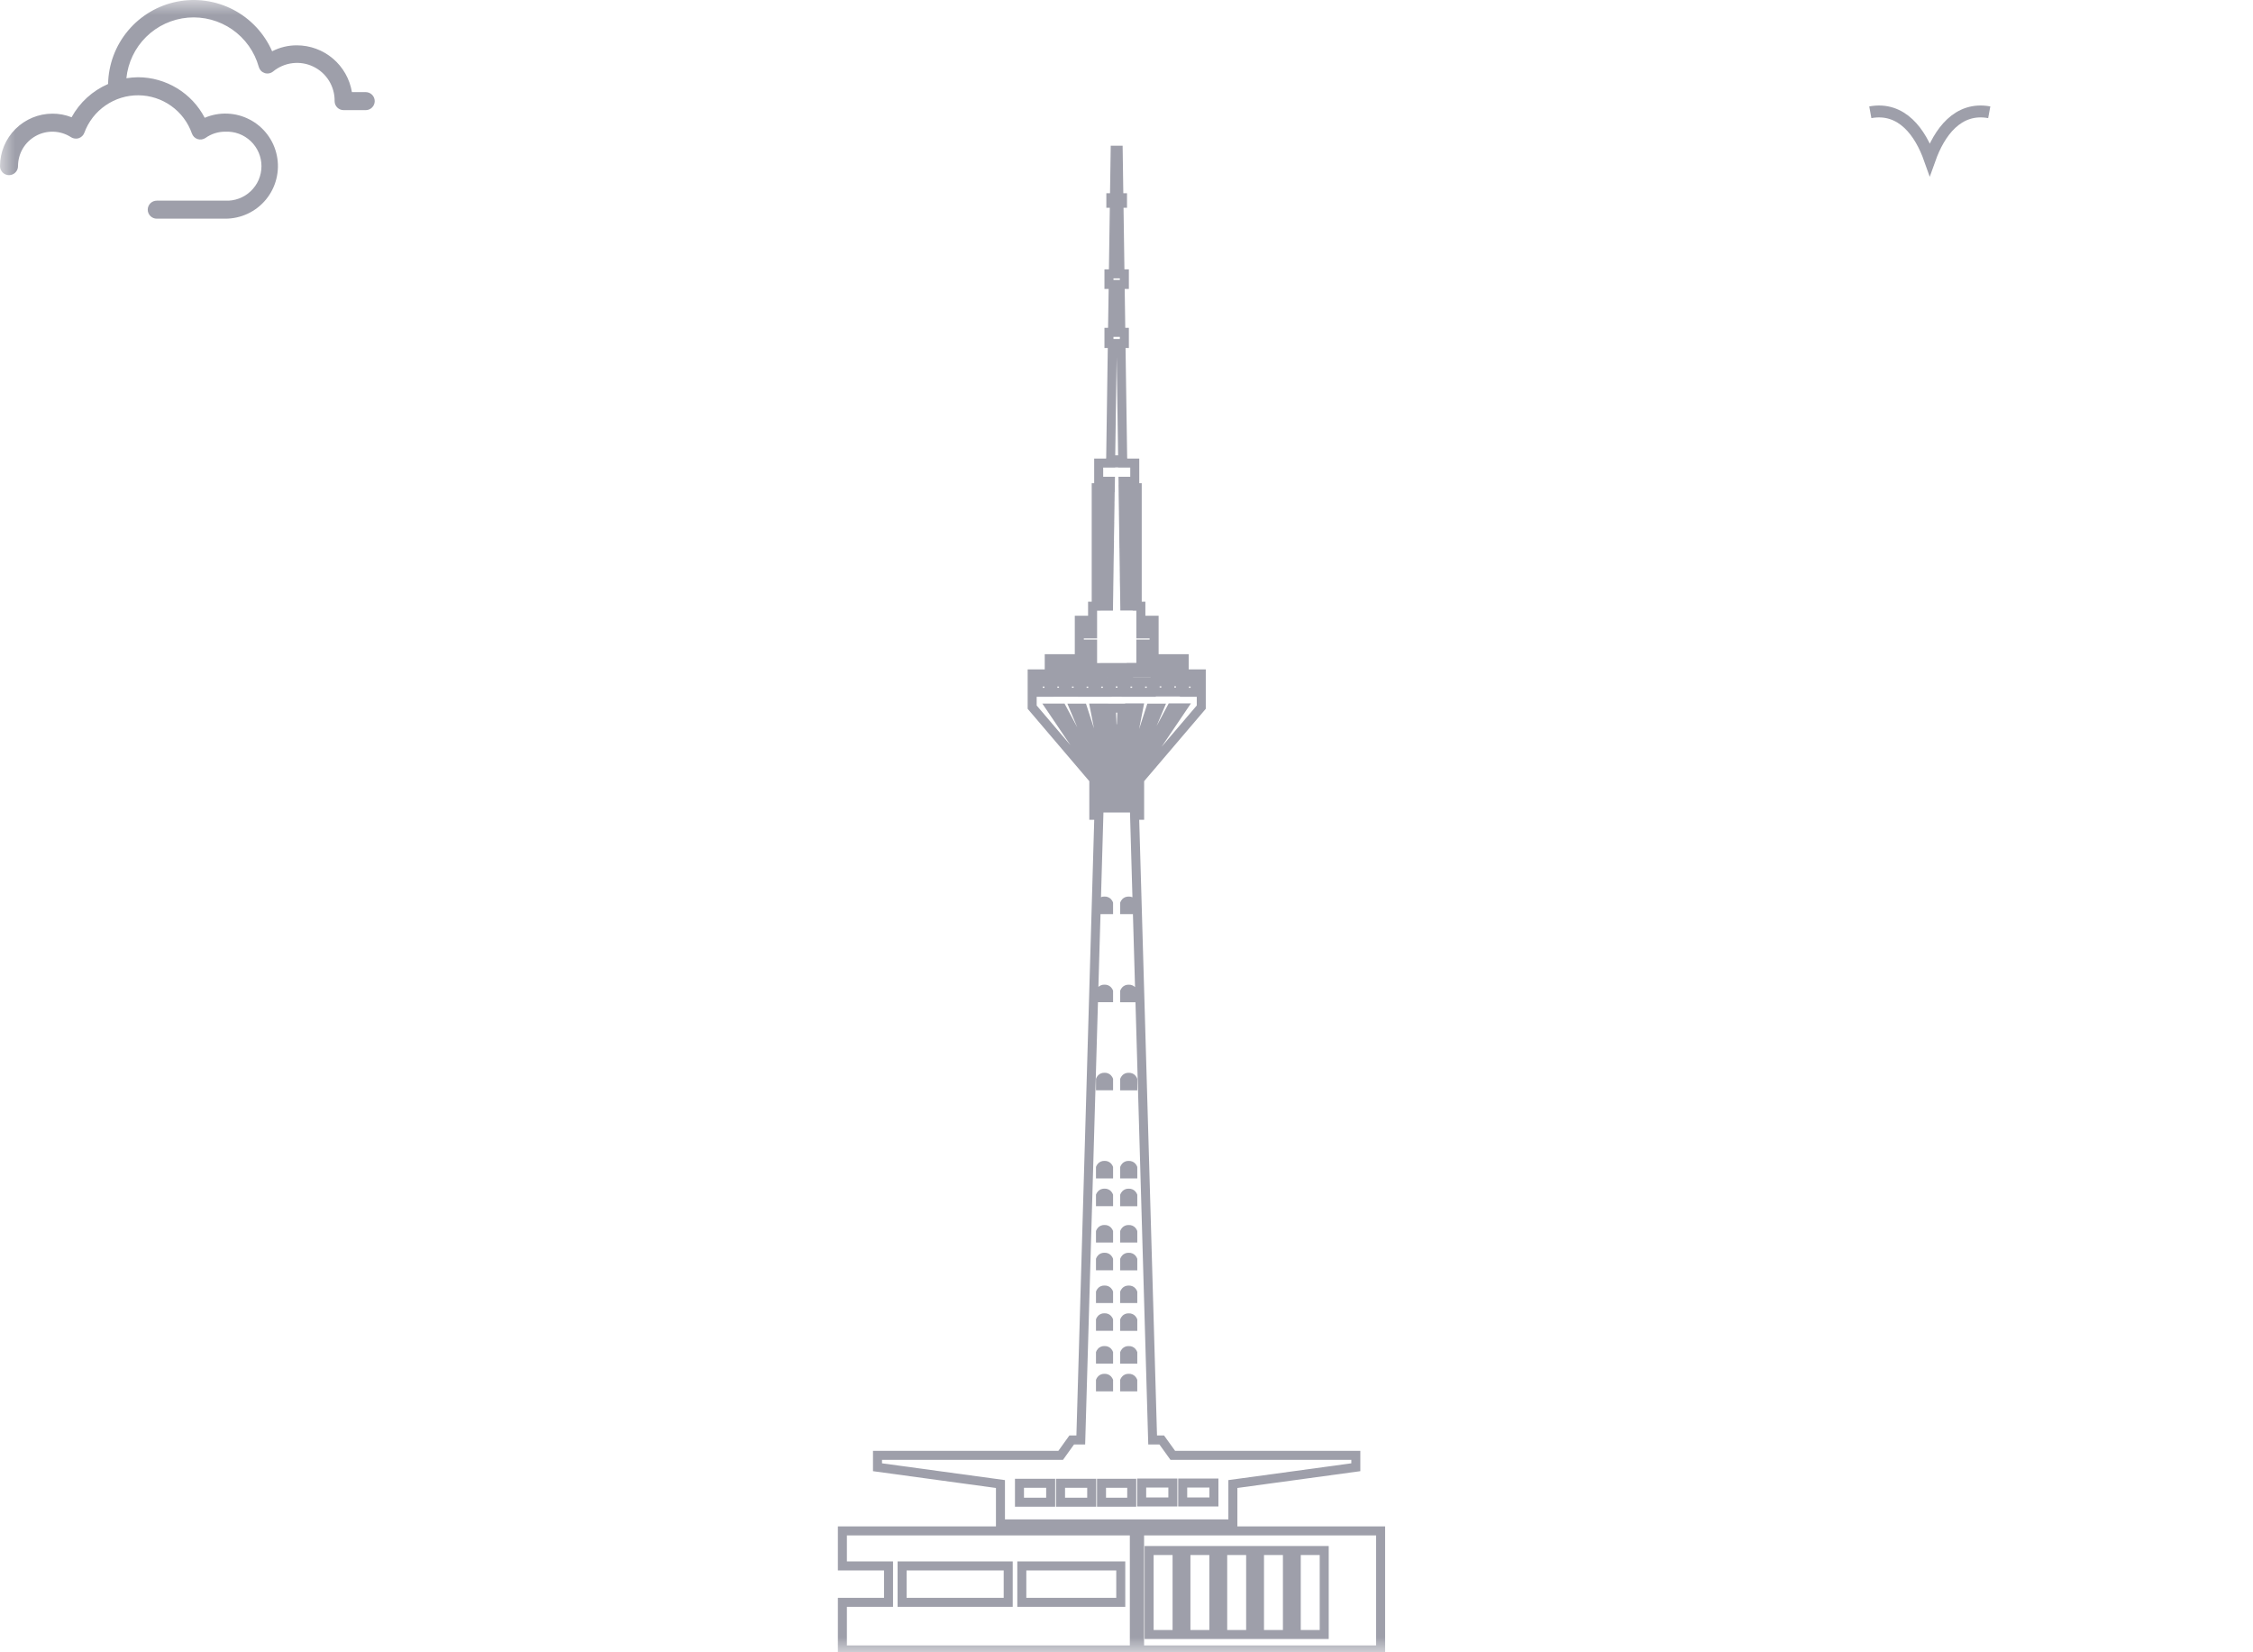 <svg width="75" height="55" viewBox="0 0 75 55" fill="none" xmlns="http://www.w3.org/2000/svg">
<mask id="mask0_1_1621" style="mask-type:alpha" maskUnits="userSpaceOnUse" x="0" y="0" width="75" height="55">
<rect width="75" height="55" fill="#D9D9D9"/>
</mask>
<g mask="url(#mask0_1_1621)">
<path d="M2.383 3.903C2.18 3.823 1.964 3.782 1.746 3.783C1.283 3.784 0.84 3.968 0.512 4.296C0.185 4.623 0.001 5.067 0 5.53C0 5.609 0.032 5.686 0.088 5.742C0.144 5.798 0.22 5.83 0.3 5.83C0.38 5.83 0.456 5.798 0.512 5.742C0.569 5.686 0.6 5.609 0.6 5.53C0.6 5.324 0.655 5.122 0.759 4.944C0.864 4.767 1.015 4.622 1.196 4.523C1.376 4.424 1.58 4.376 1.786 4.384C1.992 4.392 2.192 4.455 2.365 4.567C2.402 4.591 2.445 4.607 2.49 4.612C2.534 4.618 2.58 4.614 2.623 4.6C2.665 4.585 2.704 4.561 2.737 4.529C2.769 4.498 2.793 4.459 2.809 4.416C2.944 4.049 3.19 3.732 3.512 3.51C3.834 3.287 4.217 3.169 4.608 3.172C5 3.175 5.381 3.299 5.699 3.526C6.018 3.754 6.259 4.074 6.388 4.443C6.404 4.487 6.429 4.526 6.461 4.559C6.494 4.591 6.534 4.615 6.578 4.63C6.622 4.644 6.668 4.648 6.714 4.641C6.76 4.634 6.804 4.617 6.842 4.591C7.033 4.455 7.261 4.383 7.496 4.383C7.651 4.376 7.807 4.399 7.953 4.453C8.099 4.507 8.233 4.591 8.346 4.698C8.459 4.805 8.549 4.935 8.611 5.078C8.672 5.221 8.704 5.375 8.704 5.531C8.704 5.687 8.672 5.841 8.611 5.985C8.549 6.128 8.459 6.257 8.346 6.364C8.233 6.472 8.099 6.555 7.953 6.609C7.807 6.663 7.651 6.687 7.496 6.679H5.218C5.139 6.679 5.062 6.711 5.006 6.767C4.95 6.823 4.918 6.899 4.918 6.979C4.918 7.059 4.95 7.135 5.006 7.191C5.062 7.248 5.139 7.279 5.218 7.279H7.496C7.756 7.28 8.012 7.223 8.247 7.113C8.483 7.002 8.69 6.841 8.855 6.64C9.02 6.439 9.138 6.204 9.2 5.952C9.263 5.7 9.269 5.437 9.217 5.182C9.166 4.927 9.058 4.687 8.902 4.48C8.746 4.272 8.546 4.101 8.315 3.981C8.085 3.86 7.831 3.792 7.572 3.782C7.312 3.771 7.053 3.819 6.815 3.921C6.603 3.515 6.284 3.175 5.893 2.937C5.501 2.699 5.052 2.572 4.594 2.571C4.464 2.573 4.335 2.584 4.207 2.604C4.26 2.082 4.493 1.594 4.867 1.226C5.241 0.858 5.732 0.632 6.255 0.587C6.778 0.543 7.3 0.683 7.731 0.982C8.162 1.282 8.475 1.723 8.615 2.229C8.629 2.277 8.654 2.32 8.688 2.356C8.723 2.392 8.766 2.418 8.813 2.433C8.86 2.448 8.911 2.451 8.959 2.441C9.008 2.432 9.054 2.41 9.092 2.379C9.277 2.227 9.501 2.131 9.738 2.103C9.975 2.074 10.216 2.114 10.431 2.218C10.646 2.322 10.827 2.485 10.953 2.689C11.078 2.892 11.143 3.127 11.139 3.366C11.139 3.446 11.17 3.522 11.226 3.578C11.283 3.635 11.359 3.666 11.439 3.666H12.174C12.253 3.666 12.33 3.635 12.386 3.578C12.442 3.522 12.474 3.446 12.474 3.366C12.474 3.287 12.442 3.21 12.386 3.154C12.33 3.098 12.253 3.066 12.174 3.066H11.715C11.643 2.632 11.419 2.236 11.084 1.951C10.748 1.666 10.322 1.509 9.881 1.509C9.595 1.508 9.313 1.576 9.059 1.707C8.798 1.112 8.342 0.623 7.766 0.323C7.189 0.022 6.528 -0.072 5.89 0.055C5.253 0.182 4.678 0.523 4.261 1.022C3.844 1.52 3.61 2.146 3.598 2.796C3.081 3.02 2.653 3.41 2.383 3.903Z" fill="#9E9FAA"/>
<path d="M62.261 3.737C63.314 3.545 63.928 4.412 64.24 5.294C64.556 4.408 65.172 3.545 66.22 3.737" stroke="#9E9FAA" stroke-width="0.396" stroke-miterlimit="10"/>
<path d="M37.282 9.052H37.172H37.063L37.097 6.766H36.979V6.582H37.099H37.172H37.245H37.367V6.766H37.249L37.282 9.052Z" stroke="#9E9FAA" stroke-width="0.3" stroke-miterlimit="10"/>
<path d="M37.31 10.997H37.172H37.035L37.058 9.468H36.916V9.116H37.172H37.429V9.468H37.288L37.31 10.997Z" stroke="#9E9FAA" stroke-width="0.3" stroke-miterlimit="10"/>
<path d="M37.373 15.306H37.172H36.973L37.029 11.434H36.916V11.063H37.035V11.061H37.172H37.311V11.063H37.429V11.434H37.316L37.373 15.306Z" stroke="#9E9FAA" stroke-width="0.3" stroke-miterlimit="10"/>
<path d="M37.1 6.519L37.123 5H37.172H37.223L37.245 6.519H37.172H37.1Z" stroke="#9E9FAA" stroke-width="0.3" stroke-miterlimit="10"/>
<path d="M41.041 50.727H33.304V49.399L29.211 48.84V48.444H35.309L35.676 47.932H35.978L36.58 27.139H36.412V25.948L34.36 23.539V22.432H34.928V21.926H36.371V21.799H35.929V21.584H36.371V21.438H35.929V21.1H36.371V20.877H35.929V20.646H36.371V20.179H36.492V16.234H36.961L36.964 16.02H36.574V15.414H36.973V15.408H37.376V15.414H37.775V16.02H37.385L37.388 16.234H37.857V20.179H37.978V20.646H38.419V20.877H37.978V21.1H38.419V21.438H37.978V21.584H38.419V21.799H37.978V21.926H39.421V22.432H39.989V23.539L37.937 25.948V27.139H37.769L38.37 47.932H38.673L39.041 48.444H45.134V48.84L41.041 49.399V50.727ZM34.976 49.375H33.937V50.005H34.976V49.375ZM36.342 49.375H35.304V50.005H36.342V49.375ZM34.919 22.705H34.563V23.044H34.919V22.705ZM39.428 23.044H39.783V22.705H39.428V23.044ZM38.303 23.572L38.08 24.26H38.3L38.589 23.572H38.303ZM38.325 23.044V22.705H37.969V23.044H38.325ZM38.023 24.438L37.815 25.082H37.956L38.226 24.438H38.023ZM37.758 25.259L37.56 25.871H37.627L37.883 25.259H37.759H37.758ZM37.435 25.082H37.612L37.737 24.438H37.501L37.435 25.082ZM37.838 23.044V22.705H37.482V23.044H37.838ZM37.289 25.082L37.315 24.438H37.031L37.057 25.082H37.289ZM37.064 25.259L37.089 25.871H37.258L37.283 25.259H37.065H37.064ZM37.323 24.261L37.35 23.572H36.996L37.024 24.261H37.322H37.323ZM37.173 26.071H36.65V26.205H37.696V26.071H37.172H37.173ZM36.845 24.439H36.609L36.734 25.082H36.911L36.845 24.439ZM36.864 23.044V22.706H36.508V23.044H36.864ZM36.588 25.259H36.464L36.72 25.872H36.787L36.589 25.259H36.588ZM36.022 23.044H36.377V22.706H36.022V23.044ZM35.757 23.572L36.045 24.261H36.265L36.042 23.572H35.757ZM36.322 24.439H36.12L36.389 25.082H36.53L36.322 24.439ZM37.574 44.151H37.709V43.947C37.709 43.947 37.674 43.861 37.574 43.867C37.475 43.861 37.44 43.947 37.44 43.947V44.151H37.574ZM37.44 45.037V45.241H37.709V45.037C37.709 45.037 37.674 44.951 37.574 44.957C37.475 44.951 37.44 45.037 37.44 45.037ZM37.574 43.225H37.709V43.022C37.709 43.022 37.674 42.936 37.574 42.942C37.475 42.936 37.44 43.022 37.44 43.022V43.225H37.574ZM37.574 42.135H37.709V41.931C37.709 41.931 37.674 41.845 37.574 41.851C37.475 41.845 37.44 41.931 37.44 41.931V42.135H37.574ZM37.574 41.21H37.709V41.006C37.709 41.006 37.674 40.921 37.574 40.927C37.475 40.921 37.44 41.006 37.44 41.006V41.21H37.574ZM37.574 40.001H37.709V39.797C37.709 39.797 37.674 39.712 37.574 39.717C37.475 39.712 37.44 39.797 37.44 39.797V40.001H37.574ZM37.574 39.077H37.709V38.873C37.709 38.873 37.674 38.787 37.574 38.793C37.475 38.787 37.44 38.873 37.44 38.873V39.077H37.574ZM37.574 36.144H37.709V35.94C37.709 35.94 37.674 35.854 37.574 35.86C37.475 35.854 37.44 35.94 37.44 35.94V36.144H37.574ZM37.574 33.211H37.709V33.007C37.709 33.007 37.674 32.922 37.574 32.927C37.475 32.922 37.44 33.007 37.44 33.007V33.211H37.574ZM37.574 30.278H37.709V30.074C37.709 30.074 37.674 29.988 37.574 29.994C37.475 29.988 37.44 30.074 37.44 30.074V30.278H37.574ZM37.695 26.897V26.763H36.649V26.897H37.695ZM37.172 26.55H37.695V26.417H36.649V26.55H37.172H37.172ZM37.708 45.96C37.708 45.96 37.673 45.875 37.574 45.88C37.474 45.875 37.439 45.96 37.439 45.96V46.164H37.708V45.96ZM36.668 50.005H37.674V49.375H36.668V50.005ZM36.634 46.164H36.903V45.96C36.903 45.96 36.868 45.875 36.769 45.88C36.669 45.875 36.634 45.96 36.634 45.96V46.164ZM36.634 45.24H36.903V45.036C36.903 45.036 36.868 44.95 36.769 44.956C36.669 44.95 36.634 45.036 36.634 45.036V45.24ZM36.634 44.149H36.903V43.945C36.903 43.945 36.868 43.859 36.769 43.865C36.669 43.859 36.634 43.945 36.634 43.945V44.149ZM36.634 43.225H36.903V43.021C36.903 43.021 36.868 42.935 36.769 42.941C36.669 42.935 36.634 43.021 36.634 43.021V43.225ZM36.634 42.134H36.903V41.93C36.903 41.93 36.868 41.844 36.769 41.85C36.669 41.844 36.634 41.93 36.634 41.93V42.134ZM36.634 41.21H36.903V41.006C36.903 41.006 36.868 40.92 36.769 40.926C36.669 40.92 36.634 41.006 36.634 41.006V41.21ZM36.634 40H36.903V39.796C36.903 39.796 36.868 39.711 36.769 39.716C36.669 39.711 36.634 39.796 36.634 39.796V40ZM36.634 39.076H36.903V38.872C36.903 38.872 36.868 38.787 36.769 38.792C36.669 38.787 36.634 38.872 36.634 38.872V39.076ZM36.634 36.143H36.903V35.939C36.903 35.939 36.868 35.854 36.769 35.859C36.669 35.854 36.634 35.939 36.634 35.939V36.143ZM36.634 33.21H36.903V33.006C36.903 33.006 36.868 32.921 36.769 32.926C36.669 32.921 36.634 33.006 36.634 33.006V33.21ZM36.634 30.277H36.903V30.073C36.903 30.073 36.868 29.988 36.769 29.993C36.669 29.988 36.634 30.073 36.634 30.073V30.277ZM36.536 25.869H36.584C36.526 25.761 36.402 25.532 36.254 25.256H36.121L36.536 25.869ZM36.002 25.079H36.158C36.046 24.872 35.926 24.649 35.812 24.436H35.566L36.002 25.079ZM35.447 24.259H35.717C35.559 23.965 35.423 23.71 35.348 23.57H34.981L35.447 24.259ZM35.047 23.042H35.403V22.704H35.047V23.042ZM35.28 22.223H35.086V22.407H35.28V22.223ZM35.562 22.223H35.368V22.407H35.562V22.223ZM35.843 22.223H35.65V22.407H35.843V22.223ZM35.89 22.704H35.534V23.042H35.89V22.704ZM36.125 22.223H35.931V22.407H36.125V22.223ZM36.406 22.223H36.213V22.407H36.406V22.223ZM36.439 23.57L36.573 24.259H36.826L36.754 23.57H36.439ZM36.494 22.223V22.407H36.688V22.223H36.494ZM36.555 16.907V17.165H36.945L36.949 16.907H36.556H36.555ZM36.949 16.854L36.952 16.597H36.554V16.854H36.948H36.949ZM36.555 17.219V17.477H36.94L36.944 17.219H36.555ZM36.555 17.529V17.787H36.935L36.94 17.529H36.556H36.555ZM36.555 17.84V18.098H36.931L36.934 17.84H36.554H36.555ZM36.555 18.151V18.409H36.926L36.931 18.151H36.556H36.555ZM36.555 18.462V18.719H36.921L36.926 18.462H36.555ZM36.555 18.772V19.03H36.917L36.921 18.772H36.555ZM36.555 19.083V19.341H36.913L36.917 19.083H36.556H36.555ZM36.555 19.394V19.651H36.908L36.912 19.394H36.555ZM36.555 19.704V19.962H36.904L36.908 19.704H36.556H36.555ZM36.555 20.015V20.175H36.901L36.903 20.015H36.555ZM36.555 16.283V16.541H36.954L36.957 16.283H36.555ZM36.97 22.221H36.776V22.405H36.97V22.221ZM36.929 25.255H36.769L36.888 25.867H36.992L36.929 25.255ZM37.286 22.221H37.058V22.405H37.286V22.221ZM37.35 22.701H36.994V23.04H37.35V22.701ZM37.352 25.867H37.456L37.575 25.255H37.415L37.352 25.867ZM37.374 22.221V22.405H37.568V22.221H37.374ZM37.789 16.283H37.387L37.391 16.541H37.79V16.283H37.789ZM37.789 16.593H37.391L37.395 16.851H37.789V16.593ZM37.789 16.904H37.396L37.4 17.162H37.79V16.904H37.789ZM37.789 17.215H37.4L37.404 17.473H37.789V17.215ZM37.789 17.526H37.405L37.409 17.783H37.79V17.526H37.789ZM37.789 17.836H37.409L37.412 18.094H37.788V17.836H37.789ZM37.789 18.147H37.414L37.418 18.405H37.79V18.147H37.789ZM37.789 18.457H37.418L37.422 18.715H37.788V18.457H37.789ZM37.789 18.768H37.423L37.427 19.026H37.79V18.768H37.789ZM37.789 19.079H37.427L37.431 19.337H37.79V19.079H37.789ZM37.789 19.39H37.431L37.436 19.647H37.789V19.39ZM37.789 19.7H37.437L37.441 19.958H37.79V19.7H37.789ZM37.789 20.011H37.441L37.443 20.171H37.789V20.011ZM37.849 22.216H37.656V22.4H37.849V22.216ZM37.589 23.563L37.518 24.252H37.77L37.905 23.563H37.589ZM38.131 22.216H37.937V22.4H38.131V22.216ZM38.413 22.216H38.219V22.4H38.413V22.216ZM38.454 23.035H38.81V22.697H38.454V23.035ZM38.694 22.216H38.501V22.4H38.694V22.216ZM38.976 22.216H38.782V22.4H38.976V22.216ZM39.258 22.216H39.064V22.4H39.258V22.216ZM39.297 22.697H38.941V23.035H39.297V22.697ZM39.363 23.563H38.996C38.922 23.703 38.785 23.958 38.627 24.252H38.897L39.363 23.563ZM38.777 24.429H38.532C38.418 24.642 38.298 24.865 38.186 25.073H38.342L38.777 24.429ZM37.809 25.863L38.223 25.25H38.091C37.942 25.526 37.819 25.755 37.761 25.863H37.809ZM39.043 49.367H38.005V49.997H39.043V49.367ZM40.41 49.367H39.371V49.997H40.41V49.367Z" stroke="#9E9FAA" stroke-width="0.3" stroke-miterlimit="10"/>
<path d="M45.959 54.921H37.935V50.959H45.959V54.921ZM39.184 51.612H38.253V54.408H39.184V51.612ZM40.408 51.612H39.478V54.408H40.408V51.612ZM41.633 51.612H40.702V54.408H41.633V51.612ZM42.857 51.612H41.927V54.408H42.857V51.612ZM44.082 51.612H43.151V54.408H44.082V51.612Z" stroke="#9E9FAA" stroke-width="0.3" stroke-miterlimit="10"/>
<path d="M28.042 52.125V50.959H37.761V54.921H28.042V53.337H29.578V52.125H28.042ZM34.015 53.337H37.309V52.125H34.015V53.337ZM30.03 53.337H33.562V52.125H30.03V53.337Z" stroke="#9E9FAA" stroke-width="0.3" stroke-miterlimit="10"/>
</g>
</svg>
